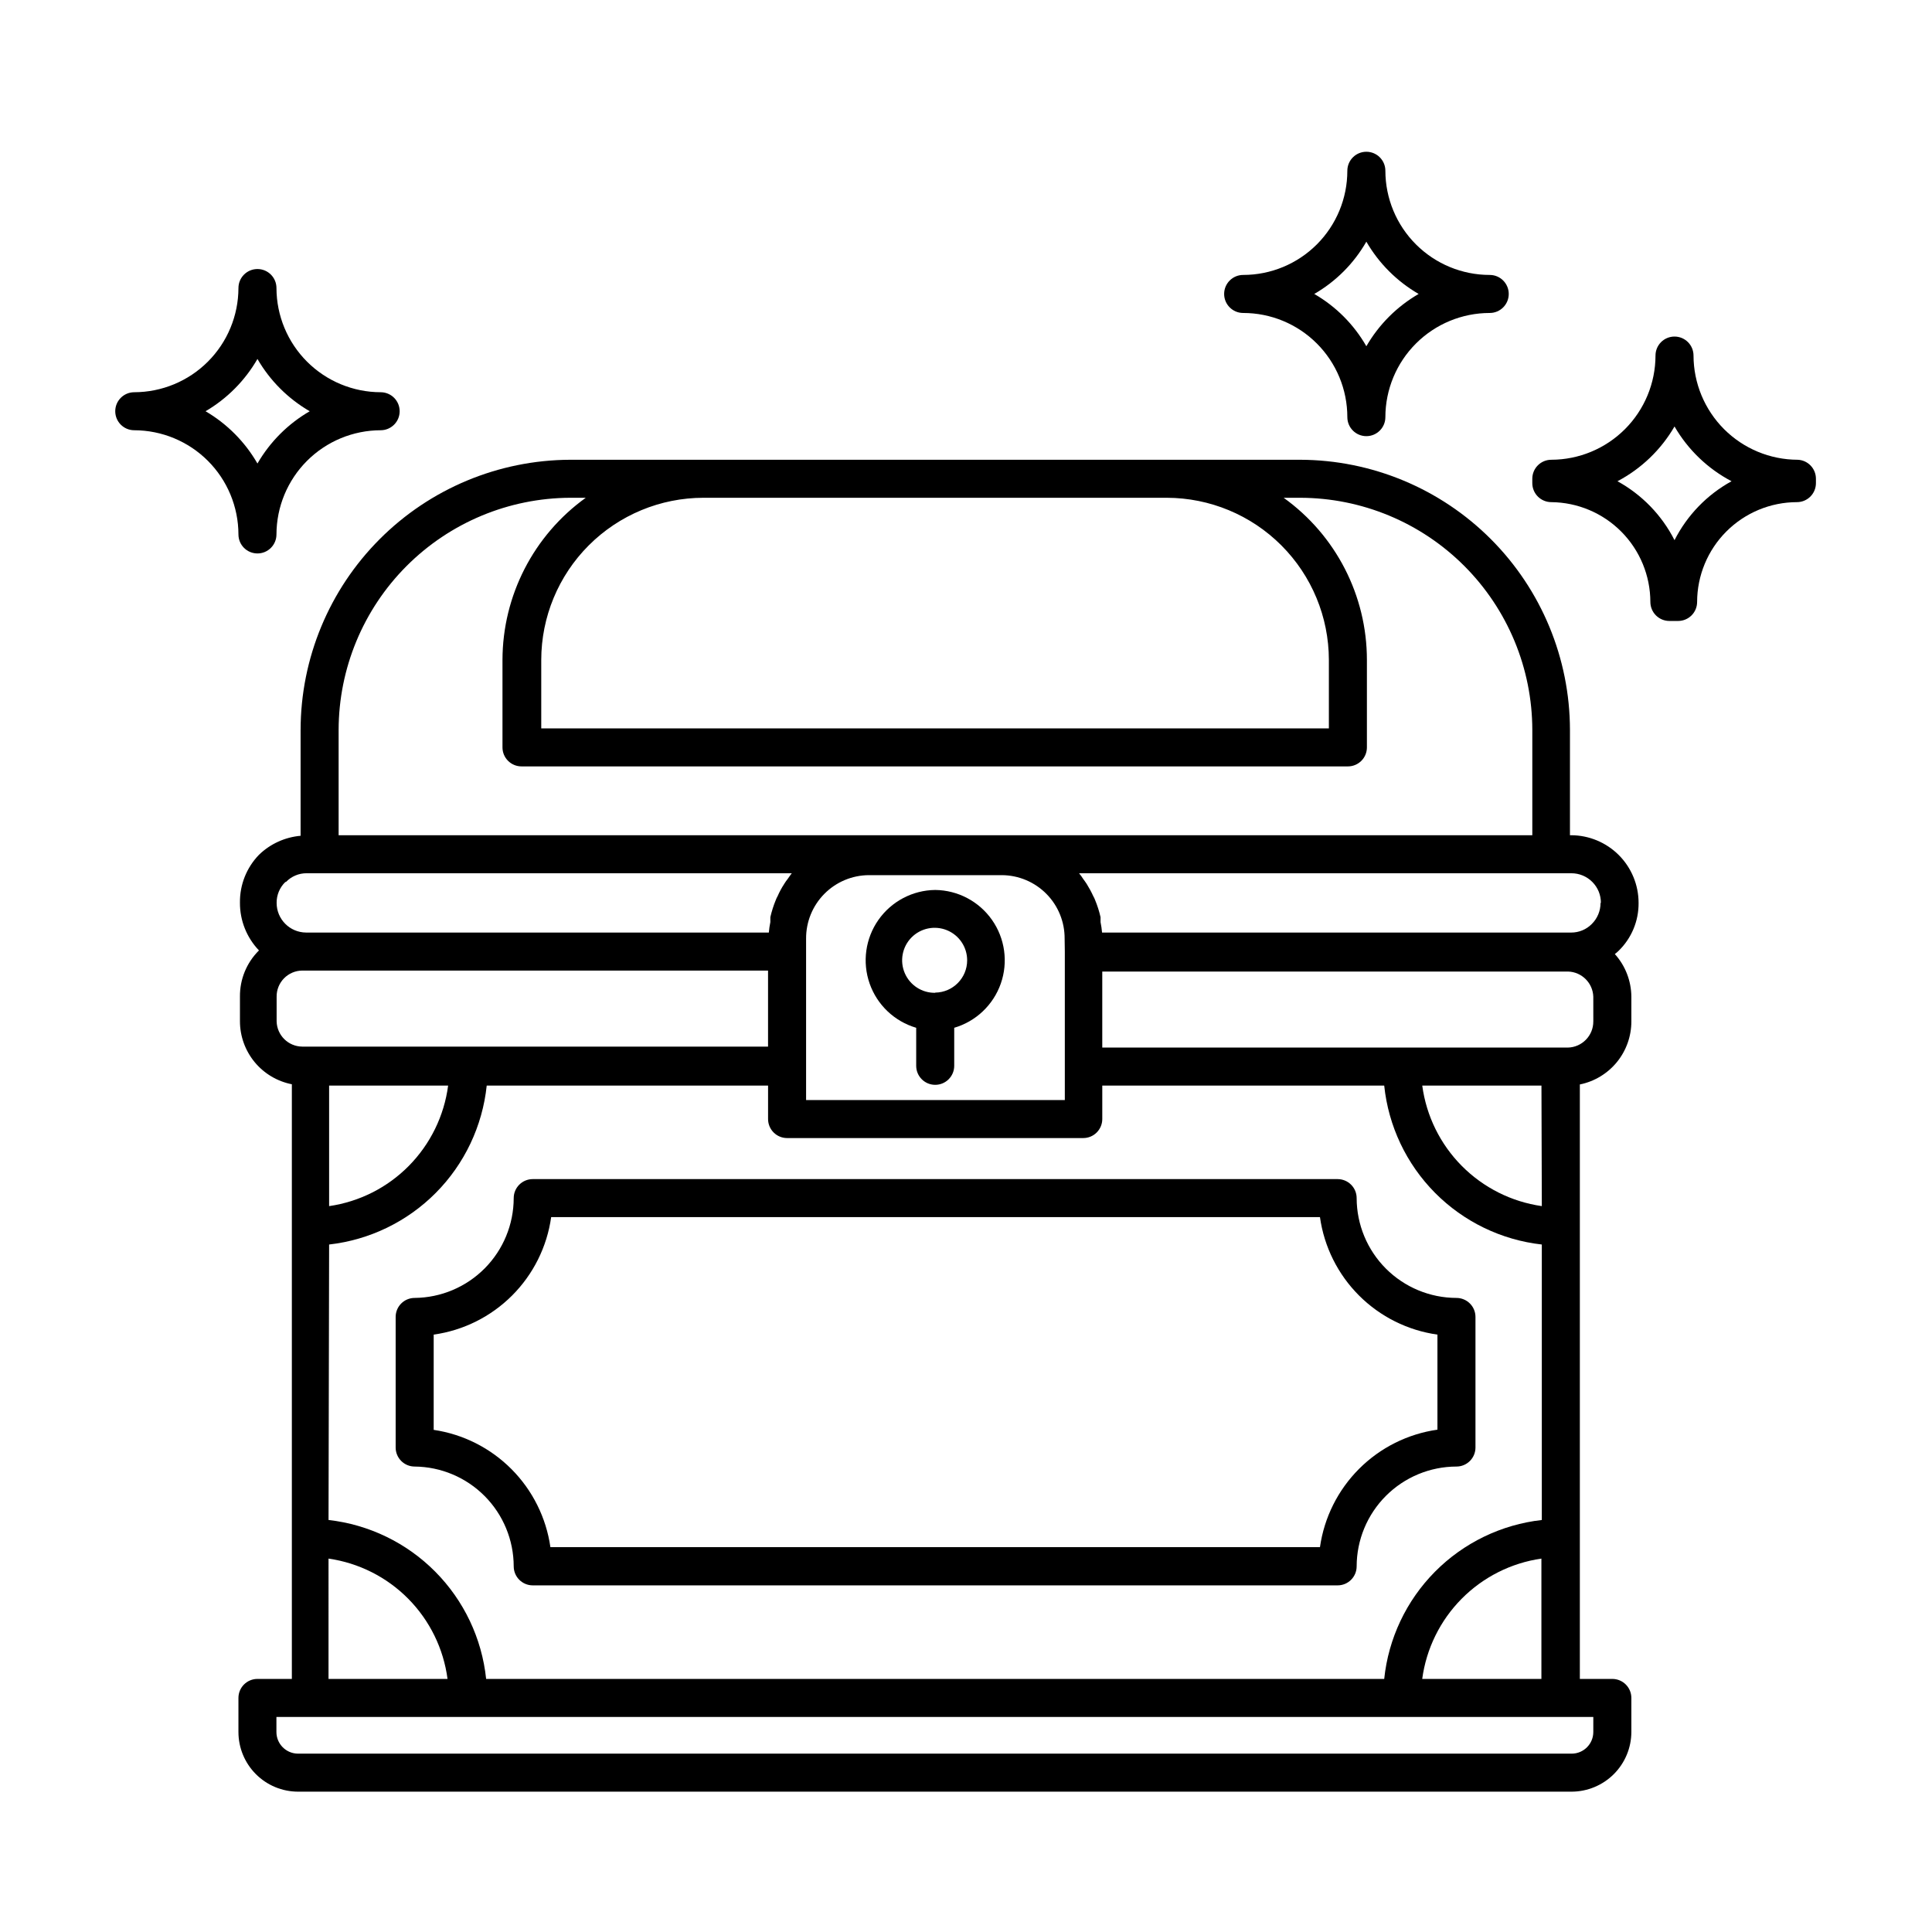 <?xml version="1.0" encoding="UTF-8"?>
<!-- Uploaded to: ICON Repo, www.svgrepo.com, Generator: ICON Repo Mixer Tools -->
<svg fill="#000000" width="800px" height="800px" version="1.1" viewBox="144 144 512 512" xmlns="http://www.w3.org/2000/svg">
 <g>
  <path d="m179.58 258.02c7.316 0.016 14.332 2.93 19.508 8.102 5.176 5.176 8.086 12.191 8.102 19.508 0 2.785 2.254 5.039 5.039 5.039 2.781 0 5.035-2.254 5.035-5.039 0.016-7.316 2.926-14.332 8.102-19.508 5.176-5.172 12.191-8.086 19.508-8.102 2.781 0 5.039-2.254 5.039-5.035 0-2.785-2.258-5.039-5.039-5.039-7.316-0.016-14.332-2.926-19.508-8.102-5.176-5.176-8.086-12.188-8.102-19.508 0-2.781-2.254-5.039-5.035-5.039-2.785 0-5.039 2.258-5.039 5.039-0.016 7.32-2.926 14.332-8.102 19.508-5.176 5.176-12.191 8.086-19.508 8.102-2.781 0-5.039 2.254-5.039 5.039 0 2.781 2.258 5.035 5.039 5.035zm32.648-18.895v0.004c3.328 5.75 8.105 10.523 13.852 13.855-5.746 3.328-10.523 8.105-13.852 13.852-3.305-5.734-8.043-10.512-13.754-13.852 5.711-3.344 10.449-8.121 13.754-13.855z"/>
  <path d="m620.41 265.84c-7.316-0.016-14.332-2.93-19.508-8.102-5.172-5.176-8.086-12.191-8.102-19.508 0-2.785-2.254-5.039-5.035-5.039-2.785 0-5.039 2.254-5.039 5.039-0.012 7.316-2.926 14.332-8.102 19.508-5.176 5.172-12.188 8.086-19.508 8.102-2.781 0-5.039 2.254-5.039 5.035v1.16c0 1.336 0.531 2.617 1.477 3.562 0.945 0.945 2.227 1.477 3.562 1.477 6.977 0.066 13.645 2.879 18.559 7.832 4.914 4.949 7.676 11.641 7.691 18.617 0 1.336 0.531 2.617 1.473 3.562 0.945 0.945 2.227 1.477 3.562 1.477h2.32c1.336 0 2.617-0.531 3.562-1.477 0.945-0.945 1.473-2.227 1.473-3.562 0.016-7.012 2.805-13.73 7.762-18.688 4.961-4.957 11.68-7.75 18.691-7.762 1.336 0 2.617-0.531 3.562-1.477 0.945-0.945 1.473-2.227 1.473-3.562v-1.16c0.004-2.703-2.133-4.93-4.836-5.035zm-32.645 21.309c-3.359-6.606-8.625-12.047-15.117-15.617 6.301-3.32 11.539-8.352 15.117-14.512 3.57 6.168 8.809 11.195 15.113 14.512-6.496 3.566-11.762 9.012-15.113 15.617z"/>
  <path d="m473.45 226.94c7.324 0 14.344 2.906 19.523 8.086 5.176 5.176 8.086 12.199 8.086 19.52 0 2.785 2.254 5.039 5.039 5.039 2.781 0 5.039-2.254 5.039-5.039 0.012-7.324 2.93-14.348 8.117-19.523 5.188-5.176 12.215-8.082 19.539-8.082 2.785 0 5.039-2.258 5.039-5.039s-2.254-5.039-5.039-5.039c-7.324 0-14.352-2.906-19.539-8.082s-8.105-12.199-8.117-19.527c0-2.781-2.258-5.035-5.039-5.035-2.785 0-5.039 2.254-5.039 5.035 0 7.324-2.91 14.348-8.086 19.523-5.18 5.176-12.199 8.086-19.523 8.086-2.781 0-5.039 2.258-5.039 5.039s2.258 5.039 5.039 5.039zm32.648-18.895c3.328 5.75 8.105 10.527 13.855 13.855-5.75 3.328-10.527 8.105-13.855 13.855-3.297-5.758-8.059-10.539-13.805-13.855 5.746-3.316 10.508-8.098 13.805-13.855z"/>
  <path d="m280.14 559.1c0 1.336 0.531 2.617 1.477 3.562 0.945 0.945 2.227 1.477 3.562 1.477h213.31c1.336 0 2.617-0.531 3.562-1.477 0.945-0.945 1.477-2.227 1.477-3.562 0.012-7.012 2.805-13.73 7.762-18.688 4.957-4.957 11.676-7.75 18.688-7.762 1.336 0 2.617-0.531 3.562-1.477 0.945-0.945 1.477-2.227 1.477-3.562v-34.613c0-1.336-0.531-2.617-1.477-3.562-0.945-0.941-2.227-1.473-3.562-1.473-7.012-0.016-13.73-2.805-18.688-7.762s-7.75-11.68-7.762-18.691c0-1.336-0.531-2.617-1.477-3.559-0.945-0.945-2.227-1.477-3.562-1.477h-213.31c-2.781 0-5.039 2.254-5.039 5.035-0.012 6.977-2.773 13.668-7.688 18.621-4.914 4.949-11.582 7.766-18.559 7.832-2.785 0-5.039 2.254-5.039 5.035v34.613c0 1.336 0.531 2.617 1.477 3.562 0.945 0.945 2.227 1.477 3.562 1.477 6.977 0.066 13.645 2.879 18.559 7.832s7.676 11.641 7.688 18.617zm-21.207-61.414c7.863-1.105 15.16-4.742 20.777-10.359 5.617-5.617 9.25-12.91 10.355-20.777h203.74c1.105 7.867 4.738 15.16 10.355 20.777 5.617 5.617 12.914 9.254 20.777 10.359v25.191c-7.859 1.117-15.145 4.762-20.758 10.375-5.613 5.613-9.254 12.898-10.375 20.758h-203.94c-1.121-7.82-4.738-15.074-10.312-20.672-5.574-5.602-12.805-9.254-20.621-10.41z"/>
  <path d="m391.84 379.85c-6.004 0.066-11.609 3.023-15.055 7.941-3.445 4.918-4.312 11.195-2.324 16.863 1.984 5.664 6.578 10.027 12.34 11.719v10.078c0 2.781 2.258 5.039 5.039 5.039 2.785 0 5.039-2.258 5.039-5.039v-10.078c5.762-1.691 10.355-6.055 12.344-11.719 1.984-5.668 1.117-11.945-2.328-16.863-3.445-4.918-9.051-7.875-15.055-7.941zm0 27.258v-0.004c-3.496 0.062-6.684-1.996-8.066-5.211-1.379-3.215-0.68-6.945 1.77-9.441 2.453-2.492 6.168-3.258 9.406-1.934 3.238 1.324 5.356 4.473 5.356 7.973 0 4.691-3.773 8.508-8.465 8.562z"/>
  <path d="m223.66 337.43v28.062c-4.144 0.363-8.043 2.141-11.031 5.039-3.293 3.398-5.106 7.961-5.039 12.695-0.027 4.707 1.781 9.242 5.039 12.645-3.269 3.231-5.086 7.648-5.039 12.242v6.5c-0.004 3.949 1.367 7.777 3.875 10.832 2.512 3.051 6.004 5.133 9.879 5.894v157.59h-9.117c-2.785 0-5.039 2.258-5.039 5.039v9.02c0 4.188 1.66 8.203 4.613 11.168 2.957 2.965 6.969 4.637 11.156 4.652h337.55c4.191-0.016 8.207-1.688 11.172-4.648 2.965-2.965 4.637-6.981 4.648-11.172v-9.02c0-1.336-0.531-2.617-1.477-3.562-0.945-0.945-2.227-1.477-3.562-1.477h-8.613v-157.54c3.856-0.781 7.324-2.875 9.816-5.922 2.488-3.051 3.844-6.867 3.836-10.805v-6.5c-0.023-4.188-1.582-8.223-4.383-11.336 0.359-0.258 0.695-0.543 1.008-0.855 3.422-3.332 5.336-7.918 5.289-12.695 0-4.75-1.883-9.305-5.234-12.668-3.352-3.359-7.902-5.254-12.652-5.269h-0.301v-27.91c-0.027-18.961-7.562-37.141-20.961-50.559-13.398-13.418-31.566-20.98-50.531-21.031h-193.46c-18.953 0.066-37.109 7.633-50.496 21.051-13.387 13.414-20.918 31.586-20.945 50.539zm-3.879 40.305c1.438-1.492 3.422-2.332 5.492-2.316h128.57c-0.402 0.453-0.707 1.008-1.059 1.461-0.352 0.453-0.656 0.855-0.957 1.359h0.004c-0.68 1.039-1.27 2.137-1.766 3.273-0.18 0.305-0.332 0.625-0.453 0.957-0.613 1.484-1.102 3.019-1.461 4.586v1.309c-0.188 0.918-0.32 1.84-0.402 2.773h-122.63c-4.32-0.027-7.809-3.539-7.809-7.859-0.02-2.09 0.816-4.094 2.316-5.543zm11.438 53.957h31.539c-1.059 8.035-4.715 15.5-10.406 21.27-5.691 5.766-13.113 9.512-21.133 10.672zm0 42.117c10.719-1.215 20.699-6.051 28.293-13.707 7.594-7.66 12.348-17.684 13.473-28.41h74.562v8.867c0 1.336 0.531 2.617 1.477 3.562 0.945 0.945 2.227 1.477 3.562 1.477h78.492c1.336 0 2.621-0.531 3.562-1.477 0.945-0.945 1.477-2.227 1.477-3.562v-8.867h74.715c1.117 10.73 5.867 20.758 13.461 28.418 7.598 7.66 17.586 12.496 28.305 13.699v73.004c-10.719 1.207-20.707 6.039-28.305 13.699-7.594 7.66-12.344 17.688-13.461 28.418h-238c-1.125-10.727-5.875-20.746-13.473-28.406-7.594-7.66-17.574-12.496-28.293-13.711zm194.97-77.637v39.348h-68.566v-42.773c-0.027-4.434 1.711-8.699 4.828-11.855 3.117-3.156 7.359-4.945 11.797-4.969h35.266c4.438 0.023 8.68 1.812 11.801 4.969 3.117 3.156 4.852 7.422 4.824 11.855zm126.41 67.461c-8.039-1.145-15.484-4.887-21.207-10.652-5.719-5.766-9.398-13.238-10.48-21.289h31.59zm-335.29-48.969v-6.5c-0.027-1.824 0.676-3.586 1.953-4.891 1.277-1.309 3.023-2.047 4.848-2.062h123.43v20.152h-123.43c-3.703-0.027-6.719-2.996-6.801-6.699zm13.754 142.38c8.016 1.152 15.438 4.891 21.129 10.645 5.695 5.758 9.352 13.219 10.41 21.246h-31.539zm335.18 45.949c0 3.172-2.57 5.742-5.742 5.742h-337.55c-3.152-0.027-5.695-2.59-5.695-5.742v-3.981h348.99zm-45.34-14.059c1.078-8.027 4.746-15.484 10.445-21.238 5.703-5.758 13.125-9.496 21.141-10.652v31.891zm45.344-174.27-0.004 0.004c0.031 3.793-3.008 6.898-6.801 6.953h-123.33v-20.152h123.43c3.656 0.105 6.594 3.043 6.699 6.699zm1.914-31.387v0.004c0.008 2.098-0.828 4.113-2.32 5.59-1.449 1.465-3.43 2.281-5.492 2.269h-124.29c-0.082-0.934-0.215-1.855-0.402-2.773v-1.309c-0.355-1.566-0.844-3.102-1.461-4.586-0.121-0.332-0.273-0.652-0.453-0.957-0.516-1.129-1.105-2.223-1.762-3.273-0.301-0.504-0.656-0.906-0.957-1.359-0.301-0.453-0.656-1.008-1.059-1.461h130.48c2.082 0 4.074 0.828 5.539 2.305 1.469 1.473 2.285 3.473 2.269 5.555zm-114.92-107.36c11.387 0.027 22.297 4.566 30.34 12.621 8.047 8.055 12.574 18.969 12.586 30.355v18.137h-208.73v-18.137c0.012-11.395 4.543-22.316 12.602-30.375 8.055-8.055 18.977-12.59 30.371-12.602zm-158.14 0h4.133c-13.832 9.949-22.039 25.938-22.07 42.977v23.176-0.004c0 1.34 0.531 2.621 1.477 3.562 0.945 0.945 2.227 1.477 3.562 1.477h219.01c1.336 0 2.617-0.531 3.562-1.477 0.945-0.941 1.473-2.223 1.473-3.562v-23.172c0-17.043-8.215-33.043-22.066-42.977h4.383c16.309 0.027 31.941 6.516 43.469 18.047 11.531 11.531 18.023 27.16 18.047 43.469v27.91h-316.34v-27.91c0.027-16.281 6.496-31.891 17.992-43.414 11.5-11.527 27.09-18.035 43.371-18.102z"/>
 </g>
</svg>